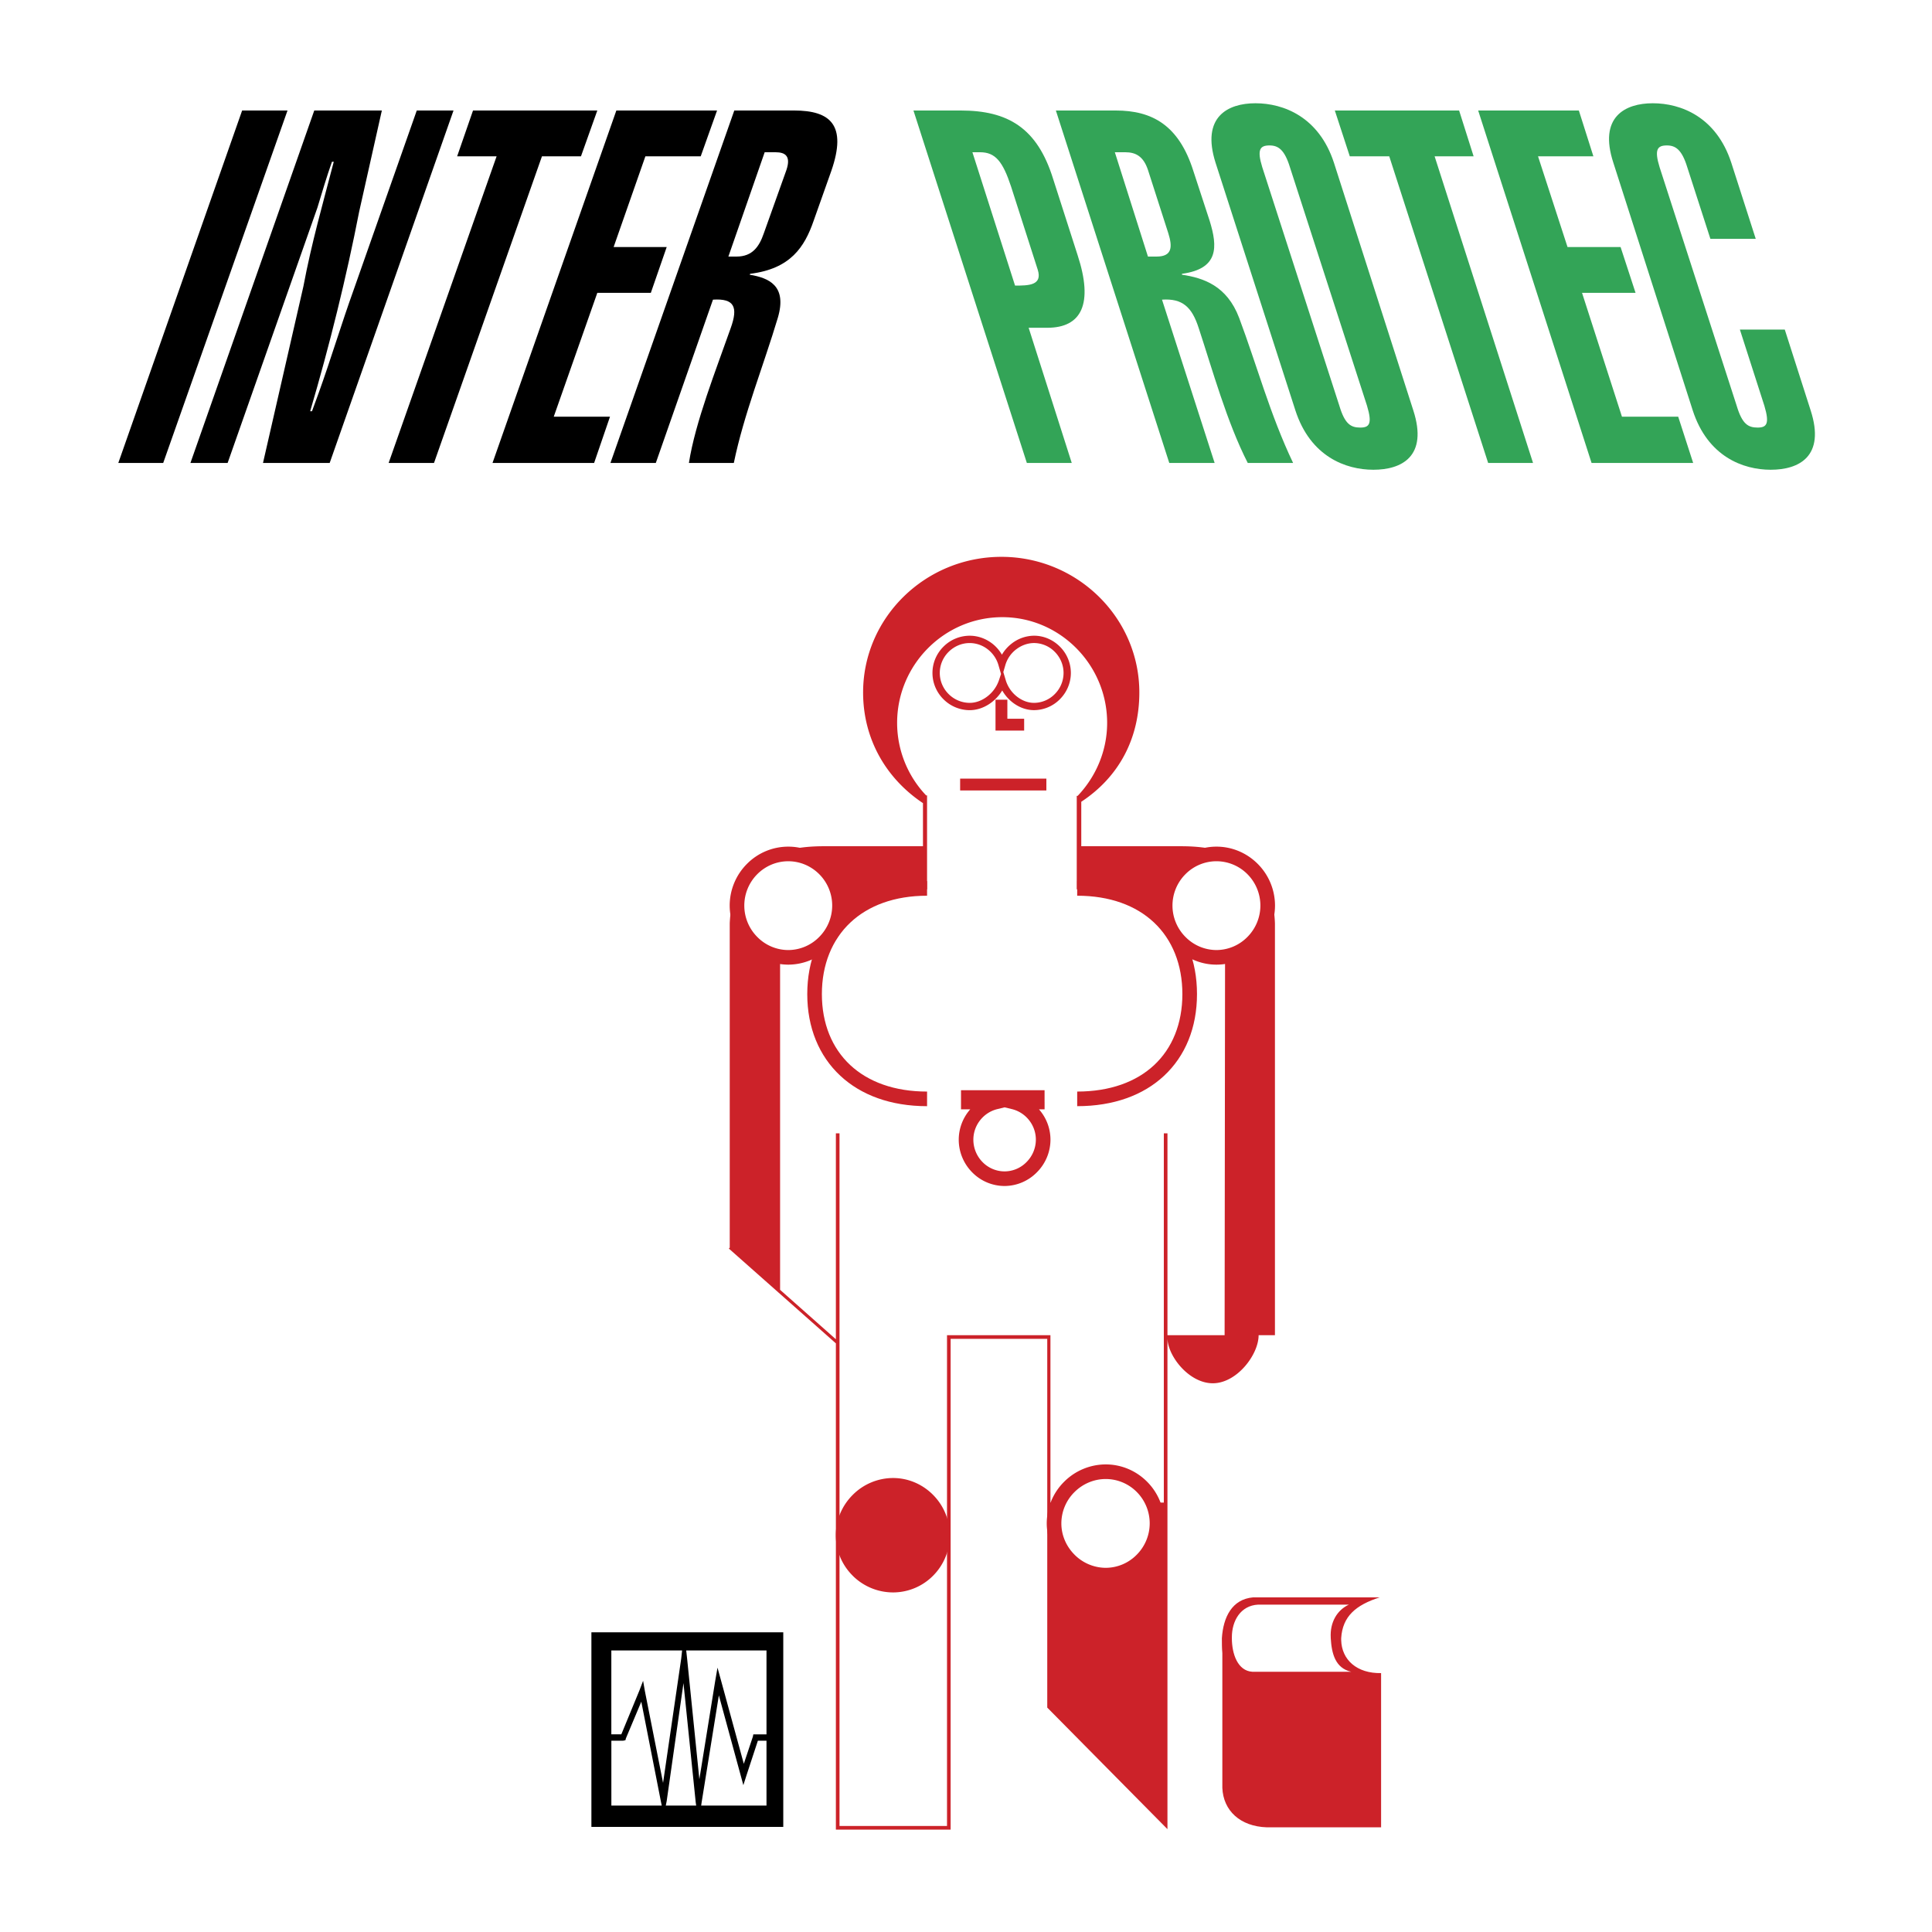 <svg xmlns="http://www.w3.org/2000/svg" width="2500" height="2500" viewBox="0 0 192.756 192.756"><path fill-rule="evenodd" clip-rule="evenodd" fill="#fff" d="M0 0h192.756v192.756H0V0z"/><path d="M133.81 163.623v-.182c.136-2.172 1.448-3.303 3.847-4.072H125.03c-2.127.182-2.986 1.991-3.123 4.072 0 .499 0 .996.046 1.494v13.44c.091 2.263 1.765 3.847 4.435 3.938h11.404v-15.387c-2.398.046-3.938-1.312-3.982-3.303zm-8.871 3.168c-1.448-.091-2.036-1.765-2.036-3.35v-.09c0-1.629.86-3.168 2.625-3.258h9.051c-1.177.543-1.9 1.765-1.811 3.303v.045c.091 1.539.453 2.987 2.036 3.35h-9.865z" fill-rule="evenodd" clip-rule="evenodd" fill="#cc2229"/><path d="M59.004 162.854v19.414h19.143v-19.414H59.004zm17.469 10.182H75.16l-.045.227-.905 2.714-2.263-8.281-.362-1.312-.227 1.312-1.583 9.821-1.222-12.038-.09-.814h8.01v8.371zm-7.015 7.105h-3.032l.09-.452 1.674-11.766 1.222 11.901.046.317zm-1.404-15.477l-.089.814-1.811 12.399-1.811-9.142-.181-1.041-.362.951-1.81 4.39h-.997v-8.372h7.061v.001zm-7.059 9.005h1.177l.227-.045.045-.181 1.539-3.665 1.946 9.91.091.452h-5.024v-6.471h-.001zm8.961 6.472l.045-.316 1.72-10.68 2.172 7.965.272.995.317-.995 1.131-3.44h.86v6.472h-6.517v-.001z" fill-rule="evenodd" clip-rule="evenodd"/><path d="M89.098 148.191c2.715 0 4.933 2.263 4.933 4.979 0 2.76-2.218 4.978-4.933 4.978s-4.978-2.218-4.978-4.978c.001-2.716 2.263-4.979 4.978-4.979z" fill-rule="evenodd" clip-rule="evenodd" fill="#cc2229"/><path d="M89.098 147.462c1.556 0 2.969.647 3.994 1.681a5.724 5.724 0 0 1 1.667 4.027 5.706 5.706 0 0 1-1.657 4.031 5.622 5.622 0 0 1-4.005 1.675 5.706 5.706 0 0 1-4.034-1.678v-.003a5.678 5.678 0 0 1-1.673-4.025c0-1.559.648-2.987 1.684-4.022a5.694 5.694 0 0 1 4.024-1.686zm2.964 2.706a4.167 4.167 0 0 0-2.963-1.248c-1.156 0-2.218.484-2.992 1.258s-1.257 1.835-1.257 2.992c0 1.173.479 2.231 1.244 2.999l.002-.002a4.246 4.246 0 0 0 3.002 1.251c1.16 0 2.213-.474 2.974-1.242a4.252 4.252 0 0 0 1.229-3.006 4.263 4.263 0 0 0-1.239-3.002zM104.219 109.951v.729h-.559a4.582 4.582 0 0 1 1.146 3.027 4.62 4.62 0 0 1-1.349 3.247 4.544 4.544 0 0 1-3.228 1.373 4.529 4.529 0 0 1-3.232-1.361 4.63 4.63 0 0 1-1.343-3.259 4.585 4.585 0 0 1 1.146-3.027H95.88V108.77h8.337v1.181h.002zm-3.988.528l-.734.179a3.122 3.122 0 0 0-1.715 1.115 3.127 3.127 0 0 0-.669 1.935c0 .868.353 1.663.921 2.239a3.082 3.082 0 0 0 2.196.923 3.08 3.08 0 0 0 2.191-.935 3.175 3.175 0 0 0 .927-2.228 3.13 3.13 0 0 0-.669-1.935 3.122 3.122 0 0 0-1.715-1.115l-.733-.178z" fill="#cc2229"/><path fill-rule="evenodd" clip-rule="evenodd" d="M104.032 78.273v-.226h-7.874v.453h7.874v-.227z"/><path fill="#cc2229" d="M104.396 78.047v.817h-8.603v-1.181h8.603v.364zM100.505 70.173v1.536H102.18v1.182h-2.857v-3.082h1.182v.364z"/><path d="M100.354 67.897a3.273 3.273 0 0 0 1.108 1.602c.491.386 1.088.626 1.711.626a2.92 2.92 0 0 0 2.07-.885 2.985 2.985 0 0 0 .868-2.099c0-.819-.337-1.561-.868-2.099a2.922 2.922 0 0 0-2.07-.886c-.641 0-1.264.231-1.773.619l-.001-.001a3.06 3.06 0 0 0-1.09 1.562l-.208.716.253.845zm.658 2.174a4.072 4.072 0 0 1-1.019-1.183 4.292 4.292 0 0 1-1.062 1.185c-.631.482-1.395.781-2.186.781a3.712 3.712 0 0 1-2.622-1.097c-.67-.669-1.091-1.594-1.091-2.617s.421-1.947 1.091-2.617a3.712 3.712 0 0 1 2.622-1.097c.821 0 1.593.283 2.218.758l.001-.001c.401.306.743.693.997 1.135a3.86 3.86 0 0 1 .996-1.124v-.001a3.678 3.678 0 0 1 2.215-.768c.989 0 1.915.422 2.589 1.105a3.711 3.711 0 0 1 1.079 2.608c0 1.018-.42 1.939-1.079 2.608a3.654 3.654 0 0 1-2.589 1.105c-.792.003-1.546-.297-2.16-.78zm-1.139-2.829l-.263-.905a3.057 3.057 0 0 0-1.087-1.571v-.001a2.938 2.938 0 0 0-1.777-.608c-.81 0-1.561.337-2.106.883a2.963 2.963 0 0 0-.878 2.101c0 .82.339 1.562.878 2.101a2.988 2.988 0 0 0 2.106.883c.625 0 1.235-.241 1.743-.63a3.441 3.441 0 0 0 1.17-1.608l.214-.645z" fill="#cc2229"/><path fill-rule="evenodd" clip-rule="evenodd" d="M16.284 46.188l12.4-35.163h-4.526L11.804 46.188h4.48zM31.354 11.025L19 46.188h3.711l8.96-25.479c.453-1.493.905-3.032 1.448-4.57h.181c-1.086 4.163-2.217 8.101-3.032 12.444L26.24 46.188h6.653l12.354-35.163h-3.666L35.291 28.9c-1.222 3.394-2.263 6.879-3.485 10.273l-.678 1.855h-.182c1.946-6.607 3.62-13.396 4.888-19.912l2.263-10.092h-6.743v.001zM47.193 11.025l-1.584 4.571h3.937L38.775 46.188h4.526l10.77-30.592h3.893l1.629-4.571h-12.4zM59.276 46.188l1.584-4.616h-5.612l4.345-12.354h5.34l1.584-4.571h-5.295l3.168-9.051h5.52l1.63-4.571H61.493L49.139 46.188h10.137zM65.431 46.188l5.702-16.292c2.127-.136 2.534.724 1.765 2.851-1.448 4.118-3.53 9.368-4.164 13.441h4.48c.996-4.843 2.986-9.775 4.39-14.481.95-3.213-.906-3.982-2.806-4.299l.045-.091c4.028-.497 5.43-2.669 6.335-5.294l1.765-4.978c1.583-4.571-.09-6.02-3.711-6.02H73.26L60.905 46.188h4.526zm10.861-30.999h1.086c.995 0 1.538.407 1.086 1.765l-2.263 6.336c-.453 1.312-1.131 2.308-2.715 2.308h-.815l3.621-10.409z"/><path d="M105.073 17.859c-1.584-5.114-4.525-6.834-9.231-6.834h-4.707l11.313 35.163h4.48l-4.3-13.486h1.856c3.438 0 4.615-2.398 3.031-7.24l-2.442-7.603zm-8.055-2.67h.77c1.539 0 2.263.951 3.077 3.394l2.671 8.327c.497 1.583-.951 1.583-2.264 1.583l-4.254-13.304zM121.184 46.188l-5.25-16.292c2.037-.136 2.987.724 3.666 2.851 1.357 4.118 2.807 9.368 4.888 13.441h4.525c-2.308-4.843-3.621-9.775-5.386-14.481-1.221-3.213-3.574-3.982-5.702-4.299v-.091c3.666-.497 3.575-2.669 2.761-5.294l-1.629-4.978c-1.448-4.571-4.118-6.02-7.738-6.02h-5.974l11.313 35.163h4.526zm-9.956-30.999h1.041c1.041 0 1.811.407 2.263 1.765l2.037 6.336c.407 1.312.407 2.308-1.178 2.308h-.859l-3.304-10.409zM125.936 16.682c-.544-1.765-.227-2.172.724-2.172.86 0 1.494.407 2.036 2.172l7.693 23.804c.544 1.811.227 2.173-.679 2.173-.95 0-1.538-.362-2.081-2.173l-7.693-23.804zm3.303 24.256c1.493 4.616 5.022 5.929 7.783 5.929 2.806 0 5.476-1.313 3.982-5.929l-7.919-24.708c-1.494-4.57-5.024-5.928-7.83-5.928-2.76 0-5.43 1.358-3.981 5.928l7.965 24.708zM133.176 11.025l1.493 4.571h3.937l9.866 30.592h4.479l-9.819-30.592h3.891l-1.447-4.571h-12.4zM168.927 46.188l-1.493-4.616h-5.612l-3.982-12.354h5.34l-1.494-4.571h-5.294l-2.943-9.051h5.523l-1.45-4.571h-10.045l11.313 35.163h10.137zM175.172 23.833l-2.443-7.603c-1.494-4.57-5.023-5.928-7.83-5.928-2.76 0-5.43 1.358-3.937 5.928l7.92 24.708c1.493 4.616 5.022 5.929 7.783 5.929 2.806 0 5.476-1.313 3.982-5.929l-2.579-8.056h-4.48l2.444 7.604c.542 1.811.226 2.173-.679 2.173-.951 0-1.539-.362-2.082-2.173l-7.693-23.804c-.543-1.765-.227-2.172.725-2.172.859 0 1.493.407 2.035 2.172l2.309 7.15h4.525v.001z" fill-rule="evenodd" clip-rule="evenodd" fill="#33a457"/><path d="M92.493 89.366c-3.245 0-5.85.983-7.647 2.672-1.836 1.725-2.847 4.207-2.847 7.144 0 2.928 1.005 5.38 2.832 7.082 1.798 1.675 4.41 2.642 7.663 2.642v1.458c-3.636 0-6.588-1.11-8.654-3.035-2.127-1.981-3.299-4.804-3.299-8.146 0-3.348 1.175-6.198 3.309-8.203 2.065-1.94 5.014-3.071 8.644-3.071v1.457h-.001zM107.472 87.908c3.646 0 6.592 1.126 8.651 3.062 2.135 2.005 3.301 4.858 3.301 8.212 0 3.347-1.163 6.174-3.291 8.155-2.059 1.919-5.008 3.026-8.661 3.026v-1.458c3.269 0 5.878-.964 7.67-2.634 1.826-1.7 2.824-4.157 2.824-7.09 0-2.943-1.003-5.427-2.84-7.152-1.791-1.684-4.395-2.663-7.654-2.663v-1.458z" fill="#cc2229"/><path d="M117.88 84.429h-10.001v-4.436c3.711-2.443 5.793-6.245 5.793-10.906 0-7.467-6.2-13.531-13.758-13.531-7.603 0-13.802 6.064-13.802 13.531 0 4.661 2.307 8.598 5.973 11.042v4.3h-9.911c-5.838 0-9.142 2.488-9.368 7.693v32.357l-.09.09 10.68 9.458v48.513h11.449v-48.965h9.64v36.792l11.992 12.128V133.484c0 1.766 2.127 4.525 4.524 4.525 2.399 0 4.571-2.851 4.571-4.797h1.629v-41.09c-.18-5.205-3.529-7.693-9.321-7.693zm4.3 48.783h-5.702v-20.138h-.362v36.837h-1.132s-1.222-3.077-4.661-3.077c-3.484 0-4.706 3.077-4.706 3.077h-.814v-16.7H94.484V182.177H83.758v-69.104h-.362v20.545l-5.566-4.933V95.38c1.222.136 1.539.181 2.896-.362 1.313-.588 2.127-1.765 2.127-1.765s.996-1.584 2.625-2.58c2.852-1.764 4.118-1.764 6.562-1.946h.453V79.36h-.091a10.51 10.51 0 0 1-2.896-7.241c0-5.792 4.706-10.544 10.499-10.544 5.748 0 10.455 4.751 10.455 10.544 0 2.806-1.132 5.386-2.942 7.286h-.09v9.322h.452c3.756.091 5.656 1.178 6.652 1.946 1.041.77 2.489 2.309 2.489 2.309s1.086 1.584 2.172 2.036c1.131.408 2.082.543 3.032.362l-.045 37.832z" fill-rule="evenodd" clip-rule="evenodd" fill="#cc2229"/><path d="M78.645 85.197c2.806 0 5.114 2.308 5.114 5.159 0 2.806-2.308 5.159-5.114 5.159s-5.113-2.354-5.113-5.159c-.001-2.851 2.307-5.159 5.113-5.159z" fill-rule="evenodd" clip-rule="evenodd" fill="#fff"/><path d="M78.645 84.469c1.605 0 3.069.661 4.129 1.731a5.885 5.885 0 0 1 1.713 4.156 5.904 5.904 0 0 1-1.724 4.15 5.8 5.8 0 0 1-4.119 1.737 5.796 5.796 0 0 1-4.118-1.737 5.905 5.905 0 0 1-1.725-4.15 5.89 5.89 0 0 1 1.714-4.156 5.804 5.804 0 0 1 4.13-1.731zm3.098 2.757c-.796-.802-1.894-1.299-3.099-1.299s-2.304.497-3.099 1.299a4.435 4.435 0 0 0 .011 6.256 4.348 4.348 0 0 0 3.087 1.305 4.346 4.346 0 0 0 3.088-1.305 4.446 4.446 0 0 0 1.297-3.125 4.422 4.422 0 0 0-1.285-3.131z" fill="#cc2229"/><path d="M121.364 85.197c-2.806 0-5.113 2.308-5.113 5.159 0 2.806 2.308 5.159 5.113 5.159 2.807 0 5.114-2.354 5.114-5.159.001-2.851-2.307-5.159-5.114-5.159z" fill-rule="evenodd" clip-rule="evenodd" fill="#fff"/><path d="M121.364 85.926a4.357 4.357 0 0 0-3.098 1.299 4.43 4.43 0 0 0 .011 6.256 4.344 4.344 0 0 0 3.087 1.305 4.35 4.35 0 0 0 3.089-1.305 4.445 4.445 0 0 0 1.296-3.125 4.438 4.438 0 0 0-1.285-3.131 4.362 4.362 0 0 0-3.1-1.299zm-4.129.274a5.805 5.805 0 0 1 4.129-1.731c1.606 0 3.069.661 4.13 1.731a5.886 5.886 0 0 1 1.714 4.156 5.898 5.898 0 0 1-1.726 4.15c-1.059 1.068-2.518 1.737-4.118 1.737s-3.059-.669-4.118-1.737a5.905 5.905 0 0 1-1.725-4.15c0-1.621.658-3.09 1.714-4.156z" fill="#cc2229"/><path d="M110.322 146.834c-2.806 0-5.158 2.308-5.158 5.159 0 2.806 2.353 5.158 5.158 5.158s5.113-2.353 5.113-5.158c.001-2.851-2.307-5.159-5.113-5.159z" fill-rule="evenodd" clip-rule="evenodd" fill="#fff"/><path d="M110.322 147.562c-1.208 0-2.319.5-3.127 1.309a4.405 4.405 0 0 0-1.303 3.122c0 1.201.506 2.309 1.313 3.116l-.001.001a4.42 4.42 0 0 0 3.117 1.312 4.35 4.35 0 0 0 3.088-1.305 4.446 4.446 0 0 0 1.297-3.125 4.437 4.437 0 0 0-1.286-3.132 4.361 4.361 0 0 0-3.098-1.298zm-4.158.278a5.882 5.882 0 0 1 4.158-1.735c1.605 0 3.069.662 4.13 1.732a5.888 5.888 0 0 1 1.713 4.156 5.895 5.895 0 0 1-1.725 4.15 5.802 5.802 0 0 1-4.118 1.737c-1.602 0-3.073-.671-4.144-1.741h-.003a5.873 5.873 0 0 1-1.741-4.146 5.867 5.867 0 0 1 1.73-4.153z" fill="#cc2229"/></svg>